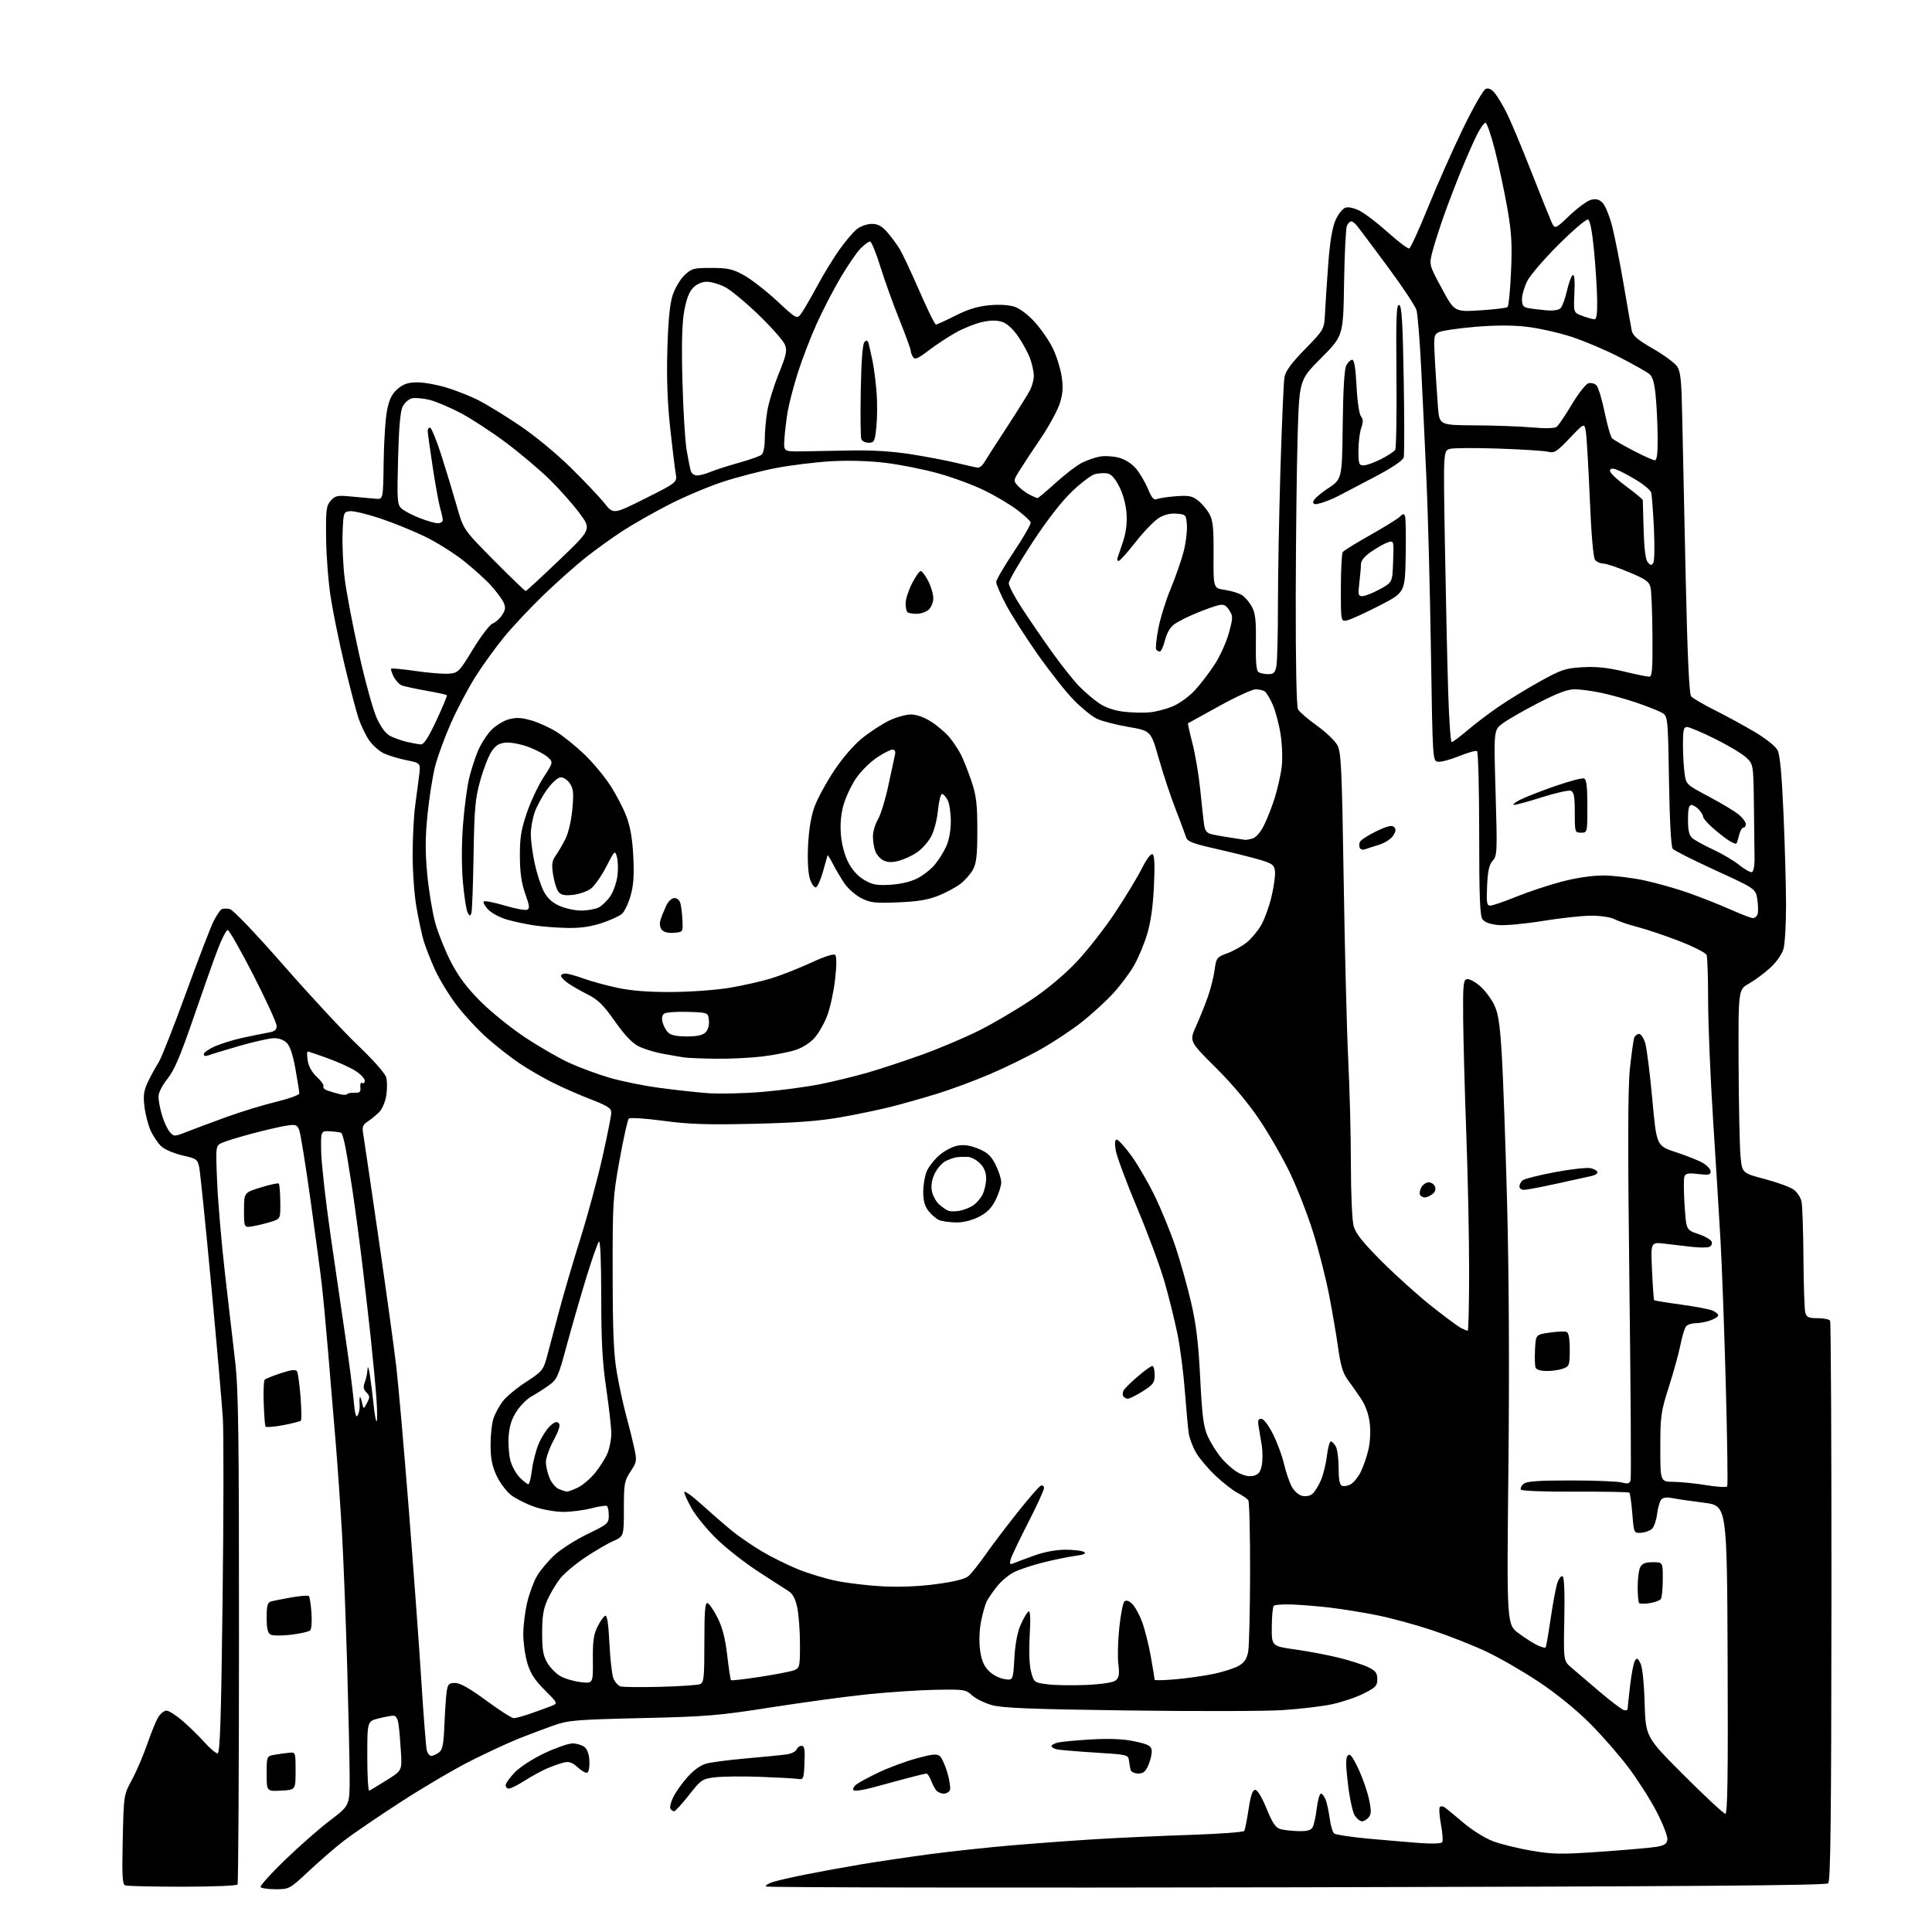 <?xml version="1.0" encoding="UTF-8" standalone="no"?>
<svg 
  version="1.1" 
  xmlns="http://www.w3.org/2000/svg" 
  xmlns:xlink="http://www.w3.org/1999/xlink" 
  xmlns:svg="http://www.w3.org/2000/svg"
  xmlns:rdf="http://www.w3.org/1999/02/22-rdf-syntax-ns#"
  xmlns:cc="http://creativecommons.org/ns#"
  xmlns:dc="http://purl.org/dc/elements/1.1/"
  viewBox="0 0 768 768"
  width="768"
  height="768"
>
<style>svg {background-color: white; }</style>"
<path stroke="none" fill="black" fill-rule="evenodd" d="M109.58,751.00C106.58,751.00 103.88,750.61 103.58,750.13C103.29,749.66 107.65,744.82 113.27,739.38C118.90,733.94 126.99,726.84 131.25,723.61C139.00,717.72 139.00,717.72 138.99,706.61C138.98,700.50 138.53,680.42 138.00,662.00C137.46,643.58 136.55,620.17 135.98,610.00C135.40,599.83 134.27,583.51 133.47,573.75C132.66,563.99 131.31,547.79 130.46,537.75C129.62,527.71 128.49,515.67 127.96,511.00C127.43,506.32 125.39,491.02 123.43,477.00C121.48,462.98 119.45,450.45 118.92,449.17C118.06,447.07 117.53,446.90 113.73,447.49C111.40,447.85 105.31,449.26 100.20,450.62C95.08,451.98 89.73,453.62 88.30,454.27C85.71,455.45 85.71,455.45 86.32,469.98C86.66,477.96 88.07,494.40 89.46,506.50C90.85,518.60 92.67,534.35 93.51,541.50C94.77,552.29 95.02,570.96 95.00,651.37C94.99,704.64 94.73,748.63 94.43,749.12C94.13,749.60 84.27,750.00 72.52,750.00C60.78,750.00 50.54,749.76 49.78,749.47C48.64,749.03 48.46,745.68 48.79,731.22C49.19,713.50 49.19,713.50 52.46,707.45C54.27,704.13 56.97,697.83 58.47,693.45C59.98,689.08 61.93,684.26 62.82,682.75C63.71,681.24 65.21,680.00 66.15,680.00C67.10,680.00 70.02,681.85 72.64,684.12C75.25,686.38 79.16,690.21 81.32,692.62C83.47,695.03 85.80,697.00 86.49,697.00C87.47,697.00 87.90,683.74 88.49,635.59C88.90,601.82 88.94,569.53 88.59,563.84C88.24,558.15 86.14,534.15 83.93,510.50C81.72,486.85 79.59,465.96 79.20,464.07C78.54,460.84 78.15,460.57 72.54,459.30C69.26,458.56 65.49,456.95 64.15,455.72C62.82,454.50 60.90,451.66 59.89,449.42C58.88,447.18 57.77,442.86 57.41,439.83C56.89,435.37 57.16,433.49 58.88,429.91C60.05,427.49 61.90,424.11 63.00,422.42C64.09,420.72 69.01,408.28 73.92,394.77C78.84,381.26 83.78,368.39 84.91,366.17C86.05,363.95 87.45,361.84 88.04,361.47C88.63,361.11 90.14,361.07 91.39,361.38C92.70,361.71 101.71,371.16 112.81,383.83C123.34,395.87 136.67,410.20 142.42,415.69C148.58,421.57 153.15,426.77 153.55,428.35C153.92,429.82 153.93,432.98 153.57,435.37C153.21,437.75 152.02,440.68 150.92,441.86C149.81,443.04 147.76,444.77 146.35,445.69C144.15,447.13 143.88,447.86 144.41,450.93C144.74,452.89 147.49,471.57 150.52,492.44C153.55,513.30 156.70,536.14 157.52,543.19C158.35,550.24 160.58,575.70 162.48,599.76C164.38,623.82 166.65,654.74 167.51,668.49C168.37,682.23 169.34,694.49 169.65,695.74C169.96,696.98 170.76,698.00 171.42,698.00C172.08,698.00 173.44,697.40 174.44,696.67C175.93,695.58 176.34,693.55 176.67,685.42C176.90,679.96 177.31,674.04 177.59,672.25C178.02,669.46 178.49,669.00 180.94,669.00C182.90,669.00 186.76,671.19 193.29,676.00C198.51,679.85 203.44,683.00 204.24,683.00C205.03,683.00 208.12,682.15 211.09,681.11C214.07,680.06 217.70,678.74 219.16,678.17C221.82,677.12 221.82,677.12 216.52,671.81C212.53,667.82 210.82,665.15 209.61,661.07C208.72,658.08 208.01,652.91 208.01,649.57C208.02,646.23 208.72,640.58 209.56,637.01C210.40,633.45 212.16,628.70 213.47,626.46C214.79,624.22 217.92,620.48 220.44,618.16C222.97,615.83 228.85,612.08 233.52,609.82C241.62,605.90 242.00,605.56 242.00,602.42C242.00,600.60 241.66,598.91 241.23,598.64C240.81,598.38 238.01,598.81 235.02,599.59C232.02,600.36 227.03,601.00 223.94,601.00C220.84,601.00 215.70,600.10 212.50,599.00C209.31,597.90 205.14,595.82 203.24,594.37C201.34,592.92 198.71,589.43 197.40,586.62C195.60,582.75 195.02,579.77 195.01,574.40C195.00,570.49 195.51,565.77 196.14,563.90C196.76,562.03 198.40,558.99 199.77,557.15C201.14,555.30 205.32,551.81 209.06,549.39C215.37,545.31 215.96,544.61 217.30,539.75C218.09,536.86 220.21,528.88 222.03,522.00C223.84,515.12 227.73,501.85 230.67,492.50C233.60,483.15 237.58,468.49 239.50,459.91C241.43,451.34 243.00,443.39 243.00,442.24C243.00,440.54 241.44,439.55 234.79,436.98C230.27,435.24 223.41,432.22 219.54,430.27C215.67,428.32 209.80,424.91 206.50,422.70C203.20,420.48 197.50,416.03 193.83,412.80C190.17,409.58 184.68,403.69 181.63,399.71C178.59,395.74 174.67,389.34 172.92,385.49C171.18,381.65 169.15,376.48 168.42,374.00C167.68,371.52 166.39,365.50 165.54,360.62C164.69,355.73 164.01,346.28 164.03,339.62C164.05,332.95 164.49,324.35 165.01,320.50C165.53,316.65 166.24,311.21 166.60,308.41C167.24,303.32 167.24,303.32 161.57,302.19C158.45,301.56 154.39,300.33 152.54,299.45C150.68,298.57 148.05,296.20 146.67,294.18C145.30,292.15 143.43,288.25 142.51,285.50C141.60,282.75 139.12,273.30 137.01,264.50C134.91,255.70 132.41,243.55 131.47,237.51C130.52,231.46 129.70,220.82 129.63,213.87C129.51,202.54 129.71,201.00 131.50,199.00C133.31,196.98 134.11,196.83 140.00,197.41C143.57,197.75 147.81,198.14 149.41,198.27C152.31,198.50 152.31,198.50 152.51,183.50C152.62,175.25 153.25,165.93 153.92,162.79C154.82,158.52 155.89,156.43 158.14,154.54C160.45,152.59 162.27,152.00 165.97,152.00C168.62,152.00 173.87,152.95 177.64,154.11C181.42,155.28 187.03,157.50 190.12,159.06C193.21,160.62 200.46,165.06 206.24,168.92C212.27,172.95 220.97,180.10 226.70,185.72C232.18,191.10 238.28,197.53 240.25,200.00C243.83,204.50 243.83,204.50 256.53,198.13C269.22,191.76 269.22,191.76 268.59,188.13C268.25,186.13 267.25,177.97 266.39,170.00C265.32,160.16 264.96,150.19 265.28,139.00C265.59,127.74 266.25,120.90 267.35,117.46C268.23,114.68 270.34,111.09 272.04,109.46C274.92,106.70 275.66,106.50 282.82,106.51C289.41,106.52 291.24,106.93 295.76,109.43C298.66,111.02 304.58,115.64 308.93,119.68C316.84,127.03 316.84,127.03 318.75,124.26C319.80,122.74 322.59,117.90 324.96,113.50C327.32,109.10 331.22,102.72 333.63,99.32C336.03,95.93 339.18,92.22 340.63,91.07C342.08,89.93 344.74,89.00 346.53,89.00C348.97,89.00 350.52,89.83 352.69,92.30C354.29,94.12 356.53,97.16 357.68,99.05C358.82,100.95 362.34,108.46 365.51,115.75C368.67,123.04 371.62,129.00 372.05,129.00C372.49,129.00 375.96,127.41 379.78,125.48C384.68,122.99 388.62,121.77 393.20,121.35C397.20,120.97 401.07,121.20 403.31,121.94C405.43,122.64 408.80,125.21 411.42,128.12C413.89,130.87 417.06,135.48 418.47,138.36C419.89,141.24 421.46,146.17 421.97,149.30C422.67,153.64 422.54,156.19 421.39,160.05C420.56,162.84 417.09,169.25 413.67,174.31C410.25,179.36 406.40,185.21 405.11,187.30C402.83,191.01 402.82,191.14 404.64,193.15C405.66,194.28 407.71,195.83 409.20,196.60C410.68,197.37 412.14,198.00 412.43,198.00C412.72,198.00 415.97,195.27 419.66,191.93C423.34,188.59 427.99,185.03 429.98,184.01C431.97,183.00 435.19,181.87 437.14,181.50C439.09,181.14 442.52,181.33 444.77,181.94C447.24,182.60 449.93,184.31 451.58,186.27C453.08,188.05 455.21,191.66 456.31,194.30C457.84,197.97 458.68,198.93 459.90,198.40C460.78,198.02 464.20,197.50 467.50,197.26C472.57,196.88 473.93,197.14 476.27,198.99C477.79,200.19 479.82,202.60 480.77,204.34C482.18,206.91 482.48,209.95 482.41,220.66C482.33,233.82 482.33,233.82 486.91,234.49C489.44,234.86 492.50,235.80 493.73,236.59C494.96,237.37 496.73,239.48 497.68,241.26C499.04,243.83 499.36,246.78 499.23,255.46C499.11,263.15 499.43,266.65 500.28,267.20C500.95,267.62 502.68,267.98 504.12,267.98C506.27,268.00 506.86,267.43 507.38,264.87C507.72,263.16 508.00,252.18 508.00,240.49C508.00,228.80 508.45,204.44 509.00,186.36C509.55,168.29 510.26,151.95 510.58,150.05C511.01,147.51 513.18,144.53 518.79,138.77C526.41,130.94 526.41,130.94 526.73,124.22C526.91,120.52 527.49,111.72 528.02,104.65C528.68,95.98 529.61,90.41 530.90,87.50C531.94,85.14 533.72,82.91 534.84,82.55C536.07,82.16 538.41,82.70 540.69,83.90C542.79,84.99 547.81,88.86 551.85,92.50C555.90,96.13 559.65,98.95 560.19,98.77C560.73,98.59 564.09,91.25 567.64,82.47C571.20,73.69 577.43,59.63 581.49,51.24C585.56,42.84 589.65,35.69 590.60,35.32C591.74,34.89 592.96,35.47 594.27,37.08C595.34,38.41 597.46,41.97 598.98,45.00C600.50,48.02 604.75,58.15 608.42,67.50C612.09,76.85 615.77,86.01 616.59,87.87C618.08,91.23 618.08,91.23 623.91,85.67C627.12,82.61 630.97,79.80 632.46,79.42C634.45,78.92 635.69,79.25 637.07,80.63C638.11,81.66 639.82,85.88 640.87,90.01C641.92,94.13 643.97,104.47 645.42,113.00C646.87,121.53 648.31,129.75 648.61,131.27C649.05,133.46 650.83,135.00 657.14,138.64C661.52,141.17 665.85,144.36 666.74,145.73C668.05,147.73 668.44,151.53 668.69,164.86C668.86,174.01 669.48,202.63 670.06,228.47C670.78,260.65 671.47,275.86 672.25,276.80C672.88,277.56 677.01,279.98 681.44,282.20C685.87,284.41 693.03,288.31 697.35,290.86C701.92,293.56 705.79,296.63 706.60,298.20C707.57,300.08 708.30,307.82 708.98,323.70C709.52,336.24 709.97,352.57 709.98,360.00C709.98,367.43 709.53,375.14 708.98,377.14C708.38,379.28 706.23,382.38 703.72,384.69C701.38,386.85 697.56,389.68 695.24,390.99C691.00,393.37 691.00,393.37 691.12,422.93C691.19,439.20 691.53,455.61 691.87,459.41C692.50,466.31 692.50,466.31 701.50,468.68C706.45,469.98 711.62,471.87 713.00,472.88C714.38,473.89 715.78,476.01 716.13,477.61C716.48,479.20 716.82,489.27 716.90,500.00C716.97,510.73 717.30,520.51 717.63,521.75C718.14,523.64 718.92,524.00 722.56,524.00C724.94,524.00 727.16,524.44 727.49,524.99C727.83,525.53 728.07,575.81 728.03,636.73C727.97,722.76 727.68,747.74 726.73,748.64C725.81,749.50 672.59,749.90 515.20,750.23C399.54,750.47 304.70,750.32 304.45,749.91C304.19,749.50 305.45,748.69 307.24,748.12C309.03,747.55 315.00,746.18 320.50,745.09C326.00,743.99 335.90,742.19 342.50,741.08C349.10,739.98 361.42,738.15 369.88,737.03C378.34,735.91 392.97,734.34 402.38,733.54C411.80,732.74 426.93,731.63 436.00,731.08C445.07,730.53 461.85,729.77 473.28,729.39C484.71,729.01 494.31,728.31 494.61,727.82C494.91,727.34 495.68,723.47 496.33,719.22C497.18,713.65 497.91,711.50 498.97,711.50C499.85,711.50 501.65,714.47 503.48,718.96C505.86,724.76 507.09,726.57 509.02,727.11C510.38,727.49 513.62,727.85 516.21,727.90C519.76,727.98 521.16,727.57 521.84,726.25C522.34,725.29 523.06,721.91 523.45,718.75C523.83,715.59 524.57,713.00 525.10,713.00C525.62,713.00 526.47,714.11 526.99,715.46C527.50,716.81 528.22,720.18 528.59,722.94C528.95,725.71 529.76,728.36 530.38,728.85C530.99,729.33 536.90,730.23 543.50,730.85C550.10,731.46 559.38,732.25 564.11,732.61C569.37,733.00 572.96,732.87 573.33,732.28C573.66,731.74 573.42,728.53 572.79,725.16C572.16,721.78 571.98,718.69 572.37,718.29C572.77,717.90 573.70,718.00 574.43,718.54C575.16,719.07 578.49,721.82 581.82,724.65C585.22,727.55 590.37,730.74 593.56,731.94C596.69,733.11 603.58,734.80 608.87,735.70C617.38,737.14 620.59,737.19 636.50,736.07C646.40,735.38 656.30,734.51 658.50,734.14C661.60,733.62 662.57,732.98 662.82,731.27C662.99,730.06 661.08,725.12 658.58,720.28C656.08,715.45 651.02,707.49 647.33,702.59C643.64,697.69 636.69,689.74 631.87,684.93C626.62,679.67 618.60,673.17 611.81,668.64C605.59,664.50 596.21,659.08 590.96,656.59C585.71,654.11 576.04,650.28 569.46,648.09C562.88,645.90 553.00,643.20 547.50,642.10C542.00,641.00 533.67,639.64 529.00,639.09C524.33,638.53 517.49,637.96 513.81,637.82C510.13,637.67 506.77,637.89 506.36,638.31C505.94,638.73 505.57,642.51 505.55,646.72C505.50,654.37 505.50,654.37 515.00,655.71C520.23,656.45 528.06,657.94 532.40,659.02C536.75,660.10 541.92,661.77 543.90,662.74C546.84,664.18 547.50,665.05 547.50,667.50C547.50,670.14 546.83,670.83 542.00,673.25C538.98,674.77 533.26,676.68 529.29,677.51C525.33,678.33 516.55,679.37 509.79,679.80C503.03,680.24 475.45,680.30 448.50,679.94C409.40,679.42 398.43,678.98 394.21,677.78C391.30,676.95 387.77,675.20 386.36,673.89C383.93,671.62 383.23,671.51 371.82,671.72C365.23,671.85 353.01,672.66 344.67,673.53C336.33,674.39 319.15,676.73 306.50,678.71C285.59,681.99 280.91,682.38 255.00,682.97C228.88,683.58 225.96,683.82 220.05,685.90C216.51,687.15 210.33,689.48 206.33,691.07C202.33,692.66 193.75,696.62 187.28,699.88C180.80,703.14 168.16,710.56 159.20,716.38C150.23,722.20 140.16,729.06 136.83,731.63C133.50,734.19 127.23,739.60 122.91,743.65C115.12,750.93 114.99,751.00 109.58,751.00zM541.40,724.00C540.66,724.00 539.37,722.96 538.54,721.69C537.70,720.43 536.49,714.79 535.83,709.18C534.92,701.45 534.91,698.69 535.79,697.81C536.66,696.94 537.68,698.24 539.99,703.17C541.67,706.75 543.56,712.19 544.21,715.26C545.15,719.74 545.12,721.15 544.07,722.42C543.35,723.29 542.15,724.00 541.40,724.00zM685.85,721.00C686.73,721.00 686.95,705.84 686.76,659.76C686.50,598.52 686.50,598.52 677.50,597.38C672.55,596.75 666.90,595.93 664.94,595.55C662.47,595.06 661.05,595.25 660.32,596.17C659.74,596.90 659.02,599.47 658.71,601.89C658.40,604.30 657.52,606.91 656.75,607.68C655.98,608.45 654.04,609.17 652.43,609.29C649.50,609.50 649.50,609.50 648.87,601.70C648.52,597.41 648.00,593.66 647.71,593.37C647.42,593.09 637.73,592.90 626.17,592.96C614.30,593.02 604.91,592.67 604.59,592.15C604.28,591.64 604.76,590.61 605.66,589.86C606.91,588.83 611.43,588.50 624.40,588.50C633.81,588.50 642.90,588.86 644.62,589.30C647.19,589.96 647.82,589.78 648.20,588.30C648.45,587.31 648.23,552.52 647.72,511.00C647.04,455.82 647.09,432.61 647.92,424.75C648.55,418.85 649.32,413.33 649.64,412.50C649.95,411.68 650.82,411.00 651.57,411.00C652.31,411.00 653.42,412.69 654.03,414.75C654.63,416.81 655.89,426.82 656.82,437.00C658.50,455.50 658.50,455.50 666.25,458.03C670.51,459.42 675.34,461.36 677.00,462.34C678.65,463.31 680.00,464.83 680.00,465.70C680.00,467.00 679.15,467.18 675.09,466.70C671.23,466.24 670.04,466.44 669.59,467.64C669.26,468.48 669.29,473.61 669.65,479.05C670.30,488.94 670.30,488.94 675.06,490.52C677.68,491.39 680.08,492.77 680.40,493.59C680.72,494.42 680.29,495.34 679.42,495.67C678.56,496.00 675.42,495.98 672.43,495.63C669.44,495.28 664.56,494.72 661.59,494.37C656.18,493.74 656.18,493.74 656.71,505.12C657.00,511.38 657.38,516.65 657.54,516.84C657.71,517.02 662.49,517.81 668.17,518.58C673.85,519.36 679.51,520.43 680.75,520.97C681.99,521.51 683.00,522.37 683.00,522.88C683.00,523.39 681.58,524.30 679.85,524.90C678.12,525.51 675.47,526.00 673.97,526.00C672.47,526.00 670.79,526.56 670.23,527.25C669.67,527.94 668.68,531.20 668.03,534.50C667.38,537.80 665.30,545.33 663.42,551.23C660.22,561.26 660.00,562.85 660.00,575.48C660.00,589.00 660.00,589.00 665.25,589.05C668.14,589.08 674.01,589.68 678.30,590.38C682.58,591.09 686.32,591.29 686.60,590.84C686.87,590.40 686.62,572.36 686.04,550.76C685.45,529.17 684.52,503.40 683.95,493.50C683.39,483.60 682.05,461.77 680.97,445.00C679.90,428.23 679.01,407.00 679.01,397.83C679.00,388.66 678.73,380.47 678.41,379.62C678.08,378.77 673.25,376.31 667.66,374.14C662.07,371.97 654.58,369.44 651.00,368.51C647.42,367.59 643.31,366.20 641.85,365.42C640.33,364.61 636.38,364.00 632.62,364.00C629.00,364.00 620.30,364.94 613.27,366.09C606.25,367.24 598.29,367.97 595.58,367.72C592.38,367.42 590.20,366.63 589.33,365.44C588.29,364.01 588.00,356.65 588.00,331.37C588.00,313.63 587.61,298.87 587.13,298.58C586.65,298.28 583.44,299.18 580.01,300.57C576.58,301.97 572.81,302.97 571.64,302.80C569.50,302.50 569.50,302.42 568.81,258.50C568.43,234.30 567.64,203.93 567.06,191.00C566.48,178.07 565.54,158.23 564.97,146.91C564.41,135.58 563.56,124.97 563.09,123.32C562.62,121.67 557.42,113.84 551.54,105.91C545.66,97.99 540.22,90.71 539.44,89.75C538.66,88.79 537.61,88.00 537.12,88.00C536.62,88.00 535.85,88.79 535.41,89.75C534.97,90.71 534.47,100.95 534.29,112.50C533.96,133.50 533.96,133.50 525.24,142.26C516.52,151.02 516.52,151.02 515.84,172.76C515.47,184.72 515.13,213.77 515.08,237.32C515.03,263.56 515.38,280.84 515.98,281.96C516.52,282.97 519.90,285.89 523.48,288.45C527.07,291.01 530.75,294.54 531.67,296.30C533.13,299.10 533.44,305.80 534.14,350.19C534.57,378.07 535.39,410.25 535.96,421.69C536.53,433.14 537.00,451.73 537.00,463.00C537.01,474.69 537.48,485.19 538.10,487.42C538.91,490.35 541.76,493.92 549.34,501.50C554.93,507.08 563.77,515.04 569.00,519.18C574.23,523.32 579.48,527.22 580.68,527.85C581.89,528.48 583.12,529.00 583.43,529.00C583.75,529.00 584.00,518.24 584.00,505.08C584.00,491.93 583.50,467.52 582.88,450.83C582.27,434.15 581.71,413.54 581.63,405.02C581.52,391.36 581.69,389.51 583.15,389.22C584.06,389.04 586.39,390.29 588.34,391.99C590.28,393.69 592.80,397.02 593.95,399.39C595.59,402.79 596.22,406.90 596.98,419.09C597.50,427.57 598.46,454.30 599.10,478.50C599.84,506.35 600.03,545.13 599.61,584.15C598.95,645.79 598.95,645.79 603.75,649.31C606.38,651.25 609.77,653.39 611.28,654.08C612.78,654.76 614.18,655.14 614.40,654.91C614.61,654.69 615.52,649.48 616.42,643.34C617.31,637.20 618.53,630.78 619.12,629.09C619.71,627.39 620.64,626.28 621.19,626.62C621.80,627.00 622.05,633.50 621.84,643.70C621.51,660.17 621.51,660.17 624.57,662.84C626.25,664.30 631.35,668.65 635.89,672.50C640.44,676.35 644.80,679.65 645.58,679.82C646.36,680.00 647.00,679.78 647.01,679.32C647.01,678.87 647.44,674.78 647.97,670.24C648.49,665.69 649.33,661.23 649.84,660.33C650.65,658.88 650.92,658.98 652.06,661.09C652.86,662.59 653.51,668.62 653.77,677.00C654.19,690.50 654.19,690.50 669.44,705.75C677.82,714.14 685.21,721.00 685.85,721.00zM267.97,720.00C267.50,720.00 266.84,719.55 266.51,719.01C266.17,718.47 266.64,716.45 267.55,714.54C268.46,712.62 270.98,709.03 273.16,706.56C275.64,703.74 278.47,701.69 280.74,701.06C282.74,700.51 290.03,699.57 296.94,698.97C303.85,698.36 310.99,697.65 312.80,697.38C314.62,697.11 316.35,696.24 316.66,695.44C316.96,694.65 317.86,694.00 318.65,694.00C319.79,694.00 320.03,695.41 319.80,700.75C319.51,707.32 319.43,707.49 317.00,707.13C315.62,706.93 308.88,706.56 302.00,706.31C295.12,706.06 287.12,706.15 284.21,706.51C279.15,707.13 278.69,707.44 273.86,713.58C271.09,717.11 268.44,720.00 267.97,720.00zM375.15,713.00C374.10,713.00 372.77,712.42 372.18,711.72C371.59,711.01 370.65,709.21 370.08,707.72C369.51,706.22 368.70,705.01 368.27,705.02C367.85,705.03 364.35,705.87 360.50,706.89C356.65,707.90 350.49,709.57 346.80,710.59C343.12,711.60 339.74,712.08 339.30,711.64C338.86,711.20 339.40,710.14 340.50,709.30C341.60,708.45 345.70,706.26 349.60,704.42C353.51,702.58 360.18,700.12 364.41,698.96C370.50,697.29 372.42,697.10 373.57,698.05C374.37,698.72 375.73,701.70 376.60,704.68C377.46,707.67 377.92,710.76 377.62,711.55C377.31,712.35 376.20,713.00 375.15,713.00zM111.75,711.80C106.00,712.10 106.00,712.10 106.00,705.10C106.00,698.09 106.00,698.09 109.25,697.53C111.04,697.22 113.62,696.86 115.00,696.73C117.47,696.50 117.50,696.60 117.50,704.00C117.50,711.50 117.50,711.50 111.75,711.80zM146.78,711.83C147.20,711.65 150.31,709.77 153.69,707.66C159.83,703.82 159.83,703.82 159.36,696.16C159.11,691.95 158.68,687.04 158.40,685.25C158.10,683.23 157.34,682.00 156.40,682.00C155.57,682.00 152.89,682.50 150.44,683.12C146.00,684.24 146.00,684.24 146.00,698.20C146.00,705.88 146.35,712.02 146.78,711.83zM202.30,711.00C201.59,711.00 201.00,710.39 201.00,709.65C201.00,708.91 202.67,706.59 204.70,704.49C206.81,702.33 211.95,699.02 216.60,696.84C221.11,694.73 226.08,693.01 227.65,693.03C229.22,693.05 231.31,693.68 232.30,694.43C233.46,695.31 234.17,697.30 234.30,700.04C234.41,702.37 234.02,704.46 233.42,704.67C232.83,704.88 231.12,703.91 229.62,702.52C227.54,700.60 226.24,700.14 224.19,700.62C222.71,700.96 219.70,702.02 217.50,702.97C215.30,703.92 211.27,706.11 208.55,707.85C205.83,709.58 203.02,711.00 202.30,711.00zM452.52,705.00C451.10,705.00 449.75,704.44 449.52,703.75C449.29,703.06 448.96,701.38 448.80,700.00C448.50,697.52 448.37,697.49 435.50,696.69C428.35,696.24 421.49,695.67 420.25,695.42C419.01,695.17 418.00,694.57 418.00,694.10C418.00,693.62 419.24,692.97 420.75,692.64C422.26,692.32 428.23,691.78 434.00,691.44C441.22,691.03 446.53,691.27 451.00,692.21C456.31,693.33 457.56,693.97 457.81,695.69C457.97,696.85 457.43,699.42 456.61,701.40C455.43,704.22 454.54,705.00 452.52,705.00zM262.50,670.54C270.20,670.34 277.29,669.87 278.25,669.48C279.81,668.86 280.00,667.09 280.00,652.81C280.00,640.48 280.28,636.93 281.25,637.25C281.94,637.47 283.73,640.10 285.24,643.08C287.17,646.91 288.30,651.29 289.08,658.00C289.69,663.23 290.36,667.68 290.57,667.89C290.78,668.11 295.96,667.52 302.09,666.58C308.21,665.64 314.30,664.46 315.61,663.96C317.90,663.09 318.00,662.64 318.00,653.57C318.00,648.36 317.51,641.81 316.91,639.01C316.10,635.26 315.12,633.50 313.16,632.29C311.70,631.39 306.23,627.86 301.00,624.44C295.77,621.02 288.50,615.29 284.83,611.71C281.16,608.13 276.77,602.79 275.09,599.85C273.40,596.91 272.01,593.89 272.01,593.15C272.00,592.40 275.16,594.65 279.01,598.15C282.87,601.64 288.26,606.32 290.99,608.54C293.72,610.76 299.00,614.39 302.73,616.61C306.45,618.83 312.88,622.03 317.00,623.72C321.12,625.41 328.10,627.53 332.50,628.43C336.90,629.33 345.23,630.31 351.00,630.61C357.69,630.96 365.41,630.63 372.29,629.70C379.78,628.68 383.70,627.67 385.11,626.40C386.22,625.40 389.20,621.63 391.73,618.04C394.25,614.44 399.96,606.91 404.41,601.30C408.86,595.69 413.06,590.86 413.75,590.58C414.44,590.29 415.00,590.73 415.00,591.55C415.00,592.36 412.14,598.60 408.64,605.41C405.15,612.21 402.03,618.77 401.72,619.97C401.26,621.73 401.47,622.02 402.82,621.45C403.75,621.07 407.43,619.69 411.00,618.40C415.10,616.91 419.72,616.04 423.50,616.04C426.80,616.03 430.14,616.43 430.92,616.93C431.92,617.56 430.88,618.02 427.42,618.49C424.71,618.85 418.96,620.03 414.64,621.11C410.32,622.19 405.08,623.94 403.01,625.00C400.93,626.06 397.89,628.63 396.26,630.71C394.63,632.80 392.82,635.40 392.26,636.50C391.69,637.60 390.69,641.09 390.04,644.25C389.34,647.67 389.14,652.29 389.56,655.63C390.07,659.70 390.99,662.04 392.88,664.04C394.38,665.64 397.04,667.08 399.11,667.43C402.72,668.04 402.72,668.04 403.22,659.22C403.55,653.49 404.43,648.81 405.75,645.83C406.86,643.32 408.25,640.96 408.83,640.60C409.56,640.15 409.72,643.12 409.32,650.22C408.97,656.62 409.19,662.08 409.90,664.68C411.03,668.82 411.09,668.87 416.63,669.56C419.70,669.94 426.65,670.04 432.07,669.78C438.24,669.49 442.53,668.80 443.55,667.96C444.84,666.89 445.05,665.53 444.56,661.55C444.22,658.77 444.38,652.27 444.93,647.09C445.47,641.92 446.37,637.23 446.93,636.67C447.63,635.97 448.59,636.23 449.96,637.46C451.06,638.46 452.87,641.71 453.98,644.68C455.09,647.66 456.68,653.95 457.50,658.68C458.33,663.40 459.00,667.49 459.00,667.76C459.00,668.03 462.71,667.94 467.25,667.55C471.79,667.16 478.63,666.19 482.46,665.39C486.29,664.59 490.78,663.14 492.45,662.17C494.71,660.85 495.66,659.40 496.18,656.45C496.57,654.28 496.90,640.12 496.93,625.00C496.95,609.88 496.64,597.00 496.23,596.39C495.83,595.78 493.95,594.49 492.06,593.51C490.16,592.54 486.18,589.45 483.21,586.64C480.24,583.83 476.76,579.72 475.48,577.51C474.20,575.31 472.89,571.92 472.58,570.00C472.27,568.08 471.57,560.53 471.02,553.23C470.48,545.93 469.14,535.58 468.05,530.23C466.95,524.88 464.66,515.59 462.94,509.60C461.22,503.60 456.30,490.32 452.00,480.10C447.71,469.87 443.89,459.59 443.51,457.25C443.05,454.43 443.19,453.00 443.91,453.00C444.51,453.00 447.07,455.81 449.61,459.25C452.14,462.69 456.40,470.00 459.07,475.50C461.74,481.00 465.49,490.23 467.41,496.00C469.32,501.77 472.08,511.68 473.54,518.00C475.52,526.62 476.42,534.10 477.10,547.88C477.84,562.72 478.41,567.14 480.03,570.80C481.13,573.30 483.55,577.19 485.41,579.45C487.26,581.71 490.33,584.40 492.24,585.43C494.50,586.64 496.61,587.06 498.31,586.64C500.31,586.14 501.07,585.16 501.58,582.44C501.94,580.50 501.95,577.01 501.59,574.70C501.24,572.39 500.68,569.04 500.36,567.25C499.90,564.70 500.12,564.00 501.37,564.00C502.32,564.00 504.20,566.43 505.99,569.99C507.66,573.28 509.63,578.58 510.37,581.77C511.11,584.95 512.47,589.00 513.38,590.76C514.32,592.59 516.11,594.24 517.53,594.60C519.03,594.97 520.69,594.68 521.68,593.86C522.58,593.11 524.10,590.70 525.05,588.50C526.00,586.30 527.09,581.91 527.46,578.75C527.84,575.59 528.55,573.00 529.04,573.00C529.53,573.00 530.42,573.92 531.03,575.05C531.63,576.18 532.12,580.03 532.12,583.61C532.12,588.17 532.53,590.27 533.48,590.63C534.23,590.92 535.78,590.65 536.92,590.04C538.06,589.43 539.83,587.26 540.86,585.22C541.89,583.17 543.28,579.17 543.95,576.33C544.69,573.18 544.89,568.98 544.47,565.59C544.02,561.96 542.77,558.55 540.88,555.77C539.28,553.42 536.90,550.04 535.59,548.26C533.87,545.92 532.87,542.57 532.00,536.26C531.34,531.44 529.71,521.88 528.38,515.00C527.06,508.12 524.17,496.77 521.96,489.76C519.75,482.76 515.65,472.24 512.85,466.38C510.05,460.53 504.62,451.05 500.77,445.30C496.33,438.65 489.97,431.05 483.27,424.39C472.76,413.93 472.76,413.93 475.43,407.98C476.89,404.72 479.01,399.45 480.14,396.27C481.26,393.10 482.47,388.26 482.84,385.53C483.47,380.77 483.68,380.49 487.85,378.95C490.24,378.07 493.71,376.14 495.56,374.66C497.42,373.18 500.02,370.06 501.35,367.73C502.68,365.40 504.53,360.29 505.46,356.37C506.39,352.45 507.01,347.95 506.83,346.37C506.54,343.84 505.84,343.30 501.00,341.83C497.98,340.92 490.23,338.98 483.80,337.52C473.83,335.26 471.99,334.54 471.43,332.68C471.06,331.48 469.19,326.45 467.26,321.50C465.33,316.55 462.34,307.55 460.63,301.50C457.50,290.50 457.50,290.50 448.50,288.95C443.55,288.10 437.90,286.63 435.95,285.68C434.00,284.74 429.88,281.38 426.80,278.23C423.72,275.08 417.24,266.88 412.41,260.00C407.58,253.12 401.91,244.21 399.81,240.20C397.71,236.18 396.00,232.20 396.00,231.36C396.00,230.52 399.17,225.09 403.04,219.30C406.92,213.50 409.92,208.25 409.72,207.63C409.52,207.01 407.13,204.81 404.42,202.75C401.72,200.68 395.90,197.21 391.50,195.04C387.10,192.87 378.77,189.78 373.00,188.18C367.23,186.57 357.79,184.69 352.03,183.99C345.49,183.20 337.33,182.96 330.32,183.36C324.14,183.72 314.28,184.93 308.41,186.06C302.54,187.20 293.08,189.65 287.37,191.52C281.67,193.39 272.05,197.45 265.99,200.55C259.93,203.65 251.54,208.43 247.33,211.17C243.13,213.92 236.50,218.70 232.60,221.80C228.69,224.91 221.29,231.51 216.13,236.47C210.98,241.44 203.98,248.88 200.58,253.00C197.18,257.12 192.01,264.26 189.09,268.86C186.17,273.46 181.76,281.78 179.29,287.36C176.82,292.94 173.97,300.71 172.97,304.63C171.97,308.55 170.60,317.18 169.94,323.82C169.02,332.99 169.00,338.72 169.85,347.69C170.47,354.19 171.91,362.86 173.05,366.97C174.20,371.08 177.00,378.06 179.29,382.47C182.23,388.16 185.64,392.70 190.97,398.04C195.11,402.19 203.03,408.59 208.56,412.27C214.10,415.95 222.02,420.52 226.16,422.44C230.31,424.35 237.57,427.04 242.31,428.42C247.04,429.79 255.77,431.57 261.71,432.38C267.64,433.19 276.32,434.15 281.00,434.52C285.68,434.89 295.57,434.68 303.00,434.05C310.43,433.43 320.82,432.04 326.09,430.97C331.37,429.90 339.69,427.88 344.59,426.48C349.49,425.08 359.35,421.83 366.50,419.26C373.65,416.68 384.00,412.29 389.50,409.50C395.00,406.71 404.14,401.33 409.81,397.54C416.22,393.25 423.06,387.53 427.91,382.42C432.19,377.89 439.08,369.09 443.23,362.85C447.37,356.61 452.18,348.67 453.91,345.21C455.85,341.35 457.50,339.19 458.18,339.61C458.95,340.09 459.11,344.02 458.70,352.40C458.31,360.52 457.41,366.80 455.96,371.50C454.78,375.35 452.47,380.86 450.83,383.75C449.19,386.64 445.52,391.55 442.68,394.68C439.83,397.80 434.26,402.93 430.30,406.08C426.34,409.24 418.93,414.16 413.84,417.03C408.75,419.91 399.62,424.38 393.54,426.98C387.47,429.57 378.00,433.09 372.50,434.78C367.00,436.48 358.81,438.80 354.30,439.94C349.79,441.08 340.79,442.96 334.30,444.11C325.59,445.65 316.46,446.34 299.46,446.73C280.97,447.16 273.90,446.92 263.61,445.53C256.56,444.58 250.41,444.19 249.95,444.65C249.49,445.12 247.85,452.48 246.31,461.00C243.63,475.79 243.50,477.87 243.54,506.50C243.58,529.98 243.95,538.56 245.27,546.00C246.19,551.23 247.86,558.88 248.99,563.00C250.12,567.12 251.54,572.86 252.16,575.74C253.21,580.68 253.12,581.22 250.64,584.97C248.19,588.66 248.00,589.76 248.00,599.83C248.00,610.70 248.00,610.70 243.75,612.59C241.41,613.64 236.35,616.60 232.50,619.19C228.65,621.77 224.23,625.50 222.68,627.48C221.12,629.46 218.88,633.20 217.69,635.79C216.01,639.44 215.52,642.41 215.51,649.00C215.50,655.76 215.92,658.21 217.54,660.96C218.65,662.87 220.97,665.25 222.69,666.25C224.40,667.25 228.05,668.34 230.79,668.66C235.77,669.25 235.77,669.25 235.67,659.88C235.60,652.43 235.98,649.69 237.54,646.57C238.62,644.41 240.00,642.48 240.61,642.29C241.36,642.04 241.89,645.61 242.25,653.21C242.54,659.42 243.26,665.70 243.83,667.17C244.41,668.63 245.70,670.07 246.69,670.37C247.69,670.67 254.80,670.74 262.50,670.54zM115.73,649.83C112.08,650.27 108.40,650.24 107.55,649.77C106.42,649.14 106.00,647.29 106.00,643.02C106.00,638.28 106.34,637.03 107.75,636.62C108.71,636.34 112.36,635.60 115.85,634.99C119.35,634.38 122.47,634.14 122.79,634.46C123.11,634.78 123.57,637.77 123.81,641.10C124.05,644.42 123.83,647.57 123.31,648.09C122.79,648.61 119.38,649.39 115.73,649.83zM655.84,637.27C653.83,637.59 651.91,637.58 651.59,637.26C651.27,636.93 651.00,634.01 651.00,630.77C651.00,627.52 651.47,624.00 652.04,622.93C652.79,621.52 654.14,621.00 657.04,621.00C661.00,621.00 661.00,621.00 660.98,627.75C660.98,631.46 660.64,634.99 660.23,635.60C659.83,636.20 657.85,636.95 655.84,637.27zM225.35,592.94C225.82,592.97 227.75,592.26 229.64,591.37C231.54,590.47 234.63,587.84 236.52,585.54C238.41,583.23 240.64,579.71 241.48,577.71C242.32,575.70 243.00,572.14 243.00,569.78C242.99,567.43 242.09,559.42 241.00,552.00C239.46,541.58 239.01,533.26 239.00,515.55C239.00,501.71 238.64,492.98 238.09,493.55C237.59,494.07 235.37,500.35 233.17,507.50C230.97,514.65 227.48,526.74 225.41,534.37C221.85,547.56 221.48,548.36 217.93,550.87C215.88,552.31 212.84,554.25 211.17,555.16C209.51,556.08 206.90,558.70 205.38,561.00C203.41,563.98 202.50,566.82 202.20,570.85C201.98,573.97 202.29,578.37 202.90,580.63C203.51,582.88 205.19,585.92 206.64,587.37C208.09,588.81 209.61,590.00 210.02,590.00C210.43,590.00 211.09,587.41 211.48,584.25C211.87,581.09 213.08,576.41 214.17,573.85C215.27,571.29 217.26,568.17 218.59,566.91C220.31,565.30 221.34,564.94 222.09,565.69C222.84,566.44 222.25,568.45 220.08,572.52C218.38,575.69 217.00,579.58 217.00,581.17C217.00,582.76 217.66,585.63 218.46,587.55C219.26,589.46 220.94,591.45 222.21,591.95C223.47,592.46 224.88,592.90 225.35,592.94zM112.50,566.54C108.91,567.21 105.78,567.45 105.54,567.07C105.31,566.69 104.99,562.50 104.83,557.76C104.66,553.01 104.84,548.82 105.22,548.45C105.60,548.07 108.48,546.91 111.64,545.87C115.74,544.52 117.57,544.30 118.06,545.11C118.45,545.72 119.08,550.27 119.46,555.20C119.85,560.13 119.91,564.43 119.59,564.74C119.28,565.05 116.09,565.86 112.50,566.54zM149.71,565.00C150.01,565.00 149.99,561.06 149.66,556.25C149.32,551.44 148.35,540.98 147.50,533.00C146.65,525.02 145.05,511.07 143.96,502.00C142.86,492.93 141.06,479.43 139.94,472.02C138.82,464.60 137.52,456.80 137.04,454.69C136.57,452.57 135.97,450.64 135.72,450.39C135.47,450.14 133.52,449.84 131.39,449.72C127.50,449.50 127.50,449.50 127.68,458.00C127.79,462.68 129.46,477.52 131.40,491.00C133.34,504.48 136.03,522.92 137.38,532.00C138.73,541.08 140.15,552.05 140.55,556.39C141.06,562.09 141.52,563.82 142.20,562.61C142.71,561.69 143.05,559.94 142.96,558.72C142.86,557.50 142.88,556.05 143.01,555.50C143.13,554.95 143.52,555.81 143.87,557.41C144.50,560.31 144.50,560.31 145.88,557.72C147.09,555.46 147.06,554.92 145.67,553.53C144.45,552.31 144.30,551.34 145.04,549.40C145.57,548.01 146.05,545.66 146.12,544.18C146.18,542.71 146.59,543.75 147.02,546.50C147.46,549.25 148.12,554.54 148.49,558.25C148.86,561.96 149.41,565.00 149.71,565.00zM448.36,556.00C447.68,556.00 446.84,555.55 446.50,555.01C446.17,554.46 446.25,553.40 446.70,552.64C447.14,551.89 449.66,549.41 452.31,547.14C454.96,544.86 457.54,543.00 458.06,543.00C458.58,543.00 459.00,544.58 459.00,546.52C459.00,549.63 458.45,550.40 454.30,553.02C451.72,554.66 449.05,556.00 448.36,556.00zM614.90,545.00C612.48,545.00 610.73,544.47 610.41,543.64C610.13,542.89 610.03,539.63 610.20,536.40C610.50,530.52 610.50,530.52 615.97,529.74C618.98,529.31 622.01,529.17 622.72,529.45C623.58,529.78 624.00,532.08 624.00,536.49C624.00,542.61 623.83,543.11 621.43,544.02C620.02,544.56 617.08,545.00 614.90,545.00zM100.75,487.41C97.00,488.09 97.00,488.09 97.00,481.09C97.00,474.08 97.00,474.08 103.65,472.03C107.31,470.90 110.54,470.20 110.82,470.49C111.11,470.77 111.38,474.03 111.42,477.73C111.50,484.46 111.50,484.46 108.00,485.60C106.08,486.22 102.81,487.04 100.75,487.41zM380.04,485.94C377.54,485.90 374.55,485.49 373.39,485.02C372.23,484.55 370.31,482.94 369.14,481.45C367.62,479.51 367.00,477.32 367.00,473.83C367.00,471.14 367.61,467.48 368.35,465.70C369.09,463.92 371.33,461.04 373.33,459.28C375.32,457.53 378.60,455.79 380.60,455.42C383.17,454.93 385.61,455.29 388.87,456.62C392.55,458.13 393.96,459.43 395.75,462.97C396.99,465.42 398.00,468.58 398.00,470.00C398.00,471.42 396.99,474.58 395.75,477.04C394.11,480.30 392.30,482.11 389.04,483.75C386.26,485.15 382.86,485.98 380.04,485.94zM381.49,481.30C383.13,480.99 385.51,480.05 386.79,479.22C388.06,478.39 389.75,476.44 390.55,474.90C391.35,473.36 392.00,470.48 392.00,468.50C392.00,466.02 391.24,464.15 389.55,462.45C388.20,461.10 386.06,459.95 384.80,459.88C383.53,459.82 381.60,459.87 380.50,459.99C379.40,460.11 377.32,460.82 375.88,461.56C374.45,462.30 372.49,464.55 371.54,466.55C370.42,468.92 370.03,471.33 370.42,473.44C370.76,475.22 372.04,477.59 373.27,478.71C374.49,479.83 376.18,481.00 377.00,481.30C377.82,481.61 379.84,481.61 381.49,481.30zM566.37,476.00C565.68,476.00 564.85,475.56 564.51,475.02C564.18,474.48 564.39,473.13 564.99,472.02C565.58,470.91 566.91,470.00 567.93,470.00C568.95,470.00 570.08,470.78 570.45,471.72C570.86,472.80 570.46,473.92 569.36,474.72C568.40,475.43 567.06,476.00 566.37,476.00zM605.76,473.00C604.79,473.00 604.00,472.38 604.00,471.62C604.00,470.86 604.58,469.77 605.28,469.18C605.98,468.60 611.79,467.14 618.19,465.93C624.59,464.73 630.99,464.03 632.41,464.39C633.84,464.75 635.00,465.47 635.00,466.00C635.00,466.53 633.99,467.19 632.75,467.46C631.51,467.73 625.33,469.09 619.01,470.48C612.69,471.87 606.72,473.00 605.76,473.00zM74.36,449.88C77.19,448.76 84.22,446.14 90.00,444.04C95.78,441.94 104.66,439.23 109.75,438.00C114.84,436.77 118.99,435.26 118.98,434.63C118.97,434.01 118.29,429.68 117.46,425.01C116.48,419.44 115.29,415.84 114.00,414.56C112.79,413.35 110.79,412.64 108.75,412.70C106.94,412.75 100.74,414.15 94.98,415.82C89.21,417.49 83.71,419.16 82.75,419.54C81.70,419.94 81.00,419.75 81.00,419.05C81.00,418.41 82.96,417.02 85.35,415.97C87.74,414.91 92.57,413.40 96.10,412.62C99.62,411.84 104.19,410.91 106.25,410.55C109.28,410.03 109.99,409.49 109.94,407.70C109.90,406.49 105.74,397.43 100.69,387.56C95.63,377.69 91.05,369.65 90.50,369.69C89.95,369.73 88.22,373.08 86.65,377.13C85.09,381.18 80.72,393.50 76.95,404.50C71.70,419.78 69.25,425.54 66.54,428.89C64.44,431.49 63.00,434.38 63.00,435.98C63.00,437.47 63.64,440.82 64.43,443.44C65.22,446.05 66.62,449.03 67.54,450.05C69.18,451.86 69.36,451.85 74.36,449.88zM138.00,434.93C138.28,434.56 139.62,434.32 141.00,434.38C143.04,434.48 143.45,434.08 143.25,432.19C143.11,430.86 143.43,430.14 144.00,430.50C144.55,430.84 145.00,430.42 145.00,429.57C145.00,428.72 143.30,426.95 141.22,425.64C139.14,424.32 134.16,422.07 130.16,420.63C126.16,419.18 122.62,418.00 122.31,418.00C122.00,418.00 122.01,419.65 122.33,421.67C122.71,423.99 124.07,426.38 126.02,428.17C127.73,429.72 128.87,431.40 128.57,431.88C128.27,432.37 129.03,433.12 130.26,433.54C131.49,433.96 133.62,434.59 135.00,434.94C136.38,435.30 137.72,435.29 138.00,434.93zM284.53,420.86C279.01,420.79 273.38,420.56 272.00,420.35C270.62,420.15 266.81,419.49 263.52,418.89C260.24,418.30 255.86,416.95 253.79,415.89C251.27,414.61 248.16,411.32 244.40,405.95C239.91,399.53 237.75,397.40 233.64,395.33C230.81,393.91 227.26,391.87 225.75,390.80C224.24,389.74 223.00,388.44 223.00,387.93C223.00,387.42 223.79,387.00 224.76,387.00C225.73,387.00 228.94,387.88 231.89,388.96C234.84,390.04 240.91,391.70 245.38,392.66C250.97,393.86 257.70,394.38 267.00,394.34C274.43,394.30 284.79,393.55 290.04,392.66C295.29,391.78 302.71,390.10 306.54,388.93C310.37,387.76 317.45,384.97 322.29,382.74C327.79,380.19 331.43,379.03 332.02,379.62C332.61,380.21 332.59,383.82 331.97,389.27C331.43,394.06 330.04,400.49 328.89,403.57C327.74,406.65 325.47,410.67 323.85,412.52C322.11,414.50 318.99,416.50 316.20,417.40C313.62,418.24 307.69,419.40 303.03,419.97C298.37,420.53 290.04,420.94 284.53,420.86zM273.00,412.00C277.07,412.00 279.35,411.51 280.48,410.37C281.47,409.39 281.99,407.52 281.80,405.62C281.50,402.50 281.50,402.50 273.50,402.24C269.10,402.10 264.88,402.39 264.11,402.89C263.21,403.47 262.95,404.67 263.37,406.32C263.72,407.72 264.71,409.57 265.57,410.43C266.64,411.50 269.01,412.00 273.00,412.00zM267.91,370.80C265.64,370.99 263.87,370.55 263.08,369.60C262.35,368.71 262.12,367.16 262.53,365.80C262.91,364.53 263.90,362.04 264.73,360.25C265.64,358.28 266.96,357.00 268.09,357.00C269.20,357.00 270.19,357.92 270.52,359.25C270.83,360.49 271.18,363.52 271.29,366.00C271.50,370.49 271.49,370.50 267.91,370.80zM225.78,368.88C221.78,368.81 215.82,368.37 212.54,367.89C209.26,367.41 204.29,366.35 201.49,365.54C198.70,364.73 195.34,362.93 194.03,361.54C192.73,360.15 191.95,358.71 192.31,358.35C192.67,357.99 196.37,358.71 200.52,359.94C204.68,361.18 208.71,361.94 209.48,361.65C210.65,361.20 210.53,360.11 208.80,355.30C207.31,351.13 206.70,346.97 206.66,340.50C206.61,333.21 207.12,329.95 209.36,323.31C210.88,318.80 213.88,312.39 216.03,309.07C219.94,303.02 219.94,303.02 217.78,301.01C216.60,299.91 213.16,298.08 210.14,296.95C207.13,295.82 203.06,295.03 201.11,295.20C198.41,295.43 197.05,296.27 195.40,298.73C194.21,300.50 192.19,305.67 190.92,310.23C188.90,317.44 188.56,321.25 188.25,340.00C188.06,351.82 187.67,362.18 187.38,363.00C186.94,364.27 186.72,364.24 185.90,362.77C185.36,361.82 184.52,356.38 184.02,350.68C183.46,344.41 183.47,335.52 184.03,328.18C184.53,321.50 185.60,313.22 186.40,309.77C187.20,306.32 188.82,301.25 189.99,298.50C191.16,295.75 193.54,292.03 195.28,290.23C197.01,288.43 200.16,286.50 202.27,285.93C205.22,285.13 207.33,285.25 211.31,286.41C214.16,287.24 218.71,289.32 221.40,291.03C224.10,292.75 228.97,296.69 232.22,299.79C235.47,302.89 240.07,308.37 242.43,311.97C244.80,315.56 247.75,321.20 249.00,324.50C250.58,328.70 251.41,333.52 251.75,340.57C252.12,348.05 251.83,352.06 250.65,356.14C249.77,359.17 248.25,362.36 247.27,363.24C246.30,364.11 242.70,365.77 239.28,366.91C235.01,368.35 230.78,368.96 225.78,368.88zM696.78,364.97C697.49,364.99 698.32,364.32 698.64,363.49C698.96,362.66 698.93,360.02 698.57,357.63C697.92,353.29 697.92,353.29 681.94,345.97C673.15,341.95 665.49,338.09 664.92,337.40C664.28,336.63 663.71,326.15 663.45,310.35C663.02,284.57 663.02,284.57 660.36,283.17C658.90,282.41 654.50,280.68 650.60,279.34C646.69,278.00 640.43,276.25 636.68,275.45C632.94,274.65 628.10,274.00 625.93,274.00C623.11,274.00 618.96,275.57 611.29,279.54C605.40,282.58 599.06,286.24 597.19,287.67C593.79,290.26 593.79,290.26 594.52,315.16C595.22,338.68 595.15,340.17 593.38,342.13C591.97,343.70 591.42,346.14 591.15,352.10C590.84,358.86 591.02,360.00 592.41,360.00C593.30,360.00 597.96,358.40 602.76,356.45C607.57,354.50 615.71,351.80 620.86,350.45C626.65,348.94 632.94,348.01 637.36,348.02C641.29,348.02 648.55,348.89 653.50,349.94C658.45,350.99 666.49,353.27 671.37,355.00C676.24,356.73 683.67,359.67 687.87,361.54C692.07,363.41 696.08,364.95 696.78,364.97zM231.00,361.96C233.47,361.97 236.61,361.41 237.97,360.72C239.33,360.03 241.42,358.01 242.63,356.22C243.83,354.44 245.09,350.85 245.43,348.24C245.77,345.63 245.68,342.22 245.24,340.66C244.46,337.89 244.36,337.98 240.97,344.57C239.06,348.29 236.31,352.20 234.86,353.27C233.41,354.34 230.25,355.44 227.82,355.72C224.52,356.09 223.08,355.80 222.05,354.57C221.30,353.66 220.33,350.62 219.88,347.81C219.22,343.60 219.39,342.25 220.91,340.10C221.91,338.67 223.65,335.70 224.76,333.50C225.93,331.19 227.09,326.22 227.51,321.75C228.10,315.40 227.94,313.56 226.59,311.50C225.69,310.13 224.07,309.00 222.99,309.00C221.79,309.00 219.65,310.87 217.54,313.75C215.63,316.36 213.37,320.49 212.53,322.93C211.69,325.36 211.00,329.27 211.00,331.61C211.00,333.95 211.67,339.06 212.49,342.96C213.31,346.85 214.91,351.87 216.05,354.10C217.52,356.97 219.33,358.70 222.31,360.05C224.61,361.10 228.53,361.96 231.00,361.96zM357.00,358.70C347.76,359.08 346.00,358.87 342.35,357.01C340.06,355.84 337.07,353.22 335.70,351.19C334.32,349.16 332.27,345.70 331.14,343.50C330.01,341.30 329.03,339.73 328.96,340.00C328.90,340.27 328.09,343.16 327.17,346.42C326.25,349.68 324.98,352.51 324.34,352.72C323.71,352.93 322.65,351.46 321.98,349.45C321.23,347.15 320.94,342.20 321.22,336.15C321.52,329.82 322.40,324.51 323.78,320.70C324.94,317.51 328.44,311.06 331.56,306.37C335.01,301.18 339.43,296.09 342.86,293.33C345.96,290.85 350.75,287.74 353.50,286.42C356.25,285.10 360.10,284.02 362.05,284.01C364.25,284.00 367.31,285.08 370.07,286.83C372.53,288.39 375.79,291.15 377.32,292.97C378.85,294.78 380.94,297.93 381.98,299.95C383.01,301.98 384.90,306.76 386.18,310.57C388.11,316.35 388.50,319.58 388.50,330.00C388.50,340.02 388.15,343.14 386.75,345.70C385.79,347.46 383.54,350.01 381.75,351.37C379.96,352.73 376.02,354.84 373.00,356.06C368.93,357.70 364.77,358.39 357.00,358.70zM354.00,351.70C357.94,351.46 362.12,350.47 364.62,349.19C366.89,348.04 370.00,345.61 371.53,343.79C373.06,341.98 375.13,338.70 376.13,336.50C377.25,334.06 377.96,330.16 377.96,326.50C377.97,323.20 377.41,319.43 376.74,318.11C376.06,316.80 375.05,315.67 374.50,315.61C373.95,315.55 373.20,318.52 372.84,322.21C372.45,326.12 371.28,330.51 370.03,332.73C368.86,334.82 366.40,337.56 364.56,338.82C362.73,340.07 359.54,341.56 357.46,342.14C354.81,342.87 352.99,342.86 351.32,342.10C350.02,341.51 348.52,339.86 347.98,338.45C347.44,337.03 347.00,334.35 347.00,332.49C347.00,330.63 347.89,327.60 348.98,325.76C350.07,323.91 351.92,317.92 353.09,312.45C354.26,306.98 355.44,301.49 355.72,300.25C356.08,298.69 355.77,298.00 354.73,298.00C353.90,298.00 351.07,299.46 348.43,301.25C345.79,303.04 342.14,306.69 340.31,309.37C338.48,312.05 336.26,316.74 335.37,319.80C334.29,323.53 333.92,327.45 334.27,331.72C334.58,335.64 335.71,339.90 337.20,342.80C338.76,345.84 341.01,348.31 343.56,349.80C346.85,351.72 348.57,352.03 354.00,351.70zM696.42,346.69C697.01,346.50 697.48,344.23 697.46,341.67C697.44,339.10 697.32,329.53 697.21,320.40C697.00,303.80 697.00,303.80 694.11,301.10C692.52,299.62 686.96,296.29 681.75,293.70C676.54,291.12 671.54,289.00 670.64,289.00C669.28,289.00 669.00,290.17 669.00,295.86C669.00,299.63 669.28,304.78 669.63,307.29C670.25,311.85 670.25,311.85 679.34,316.68C684.34,319.33 689.68,322.55 691.22,323.84C692.75,325.13 694.00,326.81 694.00,327.59C694.00,328.37 693.56,329.00 693.02,329.00C692.48,329.00 691.74,330.24 691.38,331.75C691.02,333.26 690.54,334.83 690.31,335.24C690.08,335.65 688.46,334.98 686.70,333.76C684.94,332.54 682.04,330.21 680.25,328.58C678.46,326.94 677.00,325.17 677.00,324.63C677.00,324.10 676.26,322.83 675.35,321.83C674.43,320.82 673.08,320.00 672.35,320.00C671.37,320.00 671.00,321.62 671.00,325.85C671.00,330.17 671.45,332.08 672.75,333.19C673.71,334.01 677.42,336.05 681.00,337.71C684.58,339.37 689.26,342.15 691.42,343.89C693.58,345.63 695.83,346.89 696.42,346.69zM542.50,337.64C541.78,337.91 540.93,337.70 540.60,337.16C540.27,336.62 540.24,335.54 540.54,334.75C540.84,333.97 543.77,332.04 547.06,330.47C551.51,328.34 553.31,327.91 554.16,328.76C555.01,329.61 554.91,330.49 553.75,332.26C552.90,333.56 550.31,335.19 548.00,335.88C545.68,336.58 543.21,337.37 542.50,337.64zM495.00,333.86C495.27,333.92 496.53,333.70 497.80,333.36C499.22,332.98 500.99,330.97 502.43,328.12C503.72,325.58 505.68,320.56 506.79,316.96C507.90,313.37 509.12,307.92 509.50,304.85C509.89,301.75 509.69,296.02 509.06,291.94C508.43,287.91 507.02,282.58 505.92,280.09C504.82,277.60 503.38,275.22 502.71,274.80C502.05,274.38 500.43,274.02 499.12,274.02C497.81,274.01 491.28,277.01 484.62,280.69C477.95,284.36 472.39,287.44 472.25,287.52C472.11,287.60 472.92,291.23 474.04,295.58C475.16,299.94 476.55,308.23 477.13,314.00C477.70,319.77 478.38,325.96 478.63,327.74C478.97,330.16 479.71,331.14 481.55,331.60C482.90,331.94 486.37,332.56 489.26,332.99C492.14,333.41 494.73,333.80 495.00,333.86zM628.50,331.00C626.04,331.00 626.00,330.87 626.00,322.97C626.00,316.66 625.67,314.81 624.46,314.35C623.62,314.02 618.49,315.16 613.08,316.88C607.66,318.60 602.61,319.98 601.86,319.96C601.11,319.93 602.08,319.07 604.02,318.05C605.95,317.03 612.23,314.56 617.96,312.56C623.69,310.57 628.97,309.16 629.69,309.44C630.65,309.80 631.00,312.72 631.00,320.47C631.00,331.00 631.00,331.00 628.50,331.00zM167.24,295.90C168.50,295.97 170.23,293.33 173.50,286.34C175.98,281.03 177.85,276.52 177.65,276.32C177.45,276.12 173.74,275.33 169.40,274.56C165.05,273.79 160.70,272.84 159.71,272.46C158.73,272.07 157.29,270.52 156.50,269.01C155.72,267.49 155.27,266.06 155.51,265.82C155.75,265.58 160.12,266.00 165.22,266.74C170.32,267.48 176.24,267.96 178.38,267.80C182.14,267.51 182.48,267.17 188.02,258.07C191.17,252.88 194.69,248.29 195.82,247.87C196.95,247.45 198.65,245.94 199.58,244.51C200.93,242.45 201.06,241.42 200.19,239.51C199.58,238.19 197.38,235.21 195.30,232.88C193.21,230.56 188.32,226.12 184.42,223.02C180.53,219.92 173.56,215.54 168.92,213.29C164.29,211.04 156.25,207.78 151.05,206.05C145.86,204.32 140.46,203.04 139.05,203.20C136.57,203.49 136.49,203.73 136.18,212.00C136.01,216.68 136.38,224.78 137.02,230.00C137.66,235.22 140.17,248.47 142.61,259.42C145.05,270.38 148.23,282.00 149.68,285.23C151.43,289.12 153.28,291.61 155.13,292.57C156.67,293.37 159.64,294.42 161.72,294.91C163.80,295.40 166.28,295.84 167.24,295.90zM577.06,295.00C577.48,295.00 580.23,292.96 583.15,290.47C586.07,287.97 591.62,283.75 595.48,281.09C599.34,278.43 606.77,273.87 612.00,270.96C620.60,266.18 622.21,265.64 629.00,265.23C634.44,264.91 638.93,265.37 645.33,266.89C650.18,268.05 654.80,269.00 655.58,269.00C656.75,269.00 656.98,266.18 656.88,252.75C656.82,243.81 656.48,235.21 656.13,233.64C655.59,231.19 654.35,230.30 647.50,227.43C643.10,225.58 638.54,224.05 637.37,224.04C636.20,224.02 634.72,223.37 634.09,222.61C633.36,221.72 632.58,212.82 631.97,198.36C631.44,185.79 630.74,173.82 630.42,171.77C629.83,168.04 629.83,168.04 624.01,174.15C618.80,179.62 617.89,180.20 615.35,179.58C613.78,179.20 604.99,178.64 595.82,178.32C586.65,178.01 577.92,178.05 576.43,178.43C573.73,179.11 573.73,179.11 574.37,216.30C574.73,236.76 575.30,262.84 575.65,274.25C575.99,285.66 576.63,295.00 577.06,295.00zM457.00,283.17C459.48,282.94 463.63,281.86 466.23,280.76C468.83,279.67 472.78,276.80 475.00,274.38C477.23,271.97 480.78,267.31 482.91,264.02C485.03,260.74 487.55,255.14 488.52,251.56C490.16,245.49 490.17,244.91 488.61,242.52C487.26,240.46 486.42,240.10 484.22,240.62C482.72,240.98 478.80,242.38 475.50,243.75C472.20,245.11 468.32,247.07 466.87,248.09C465.20,249.29 463.84,251.59 463.11,254.48C462.48,256.97 461.55,259.00 461.04,259.00C460.53,259.00 459.88,258.61 459.59,258.14C459.29,257.67 459.68,253.95 460.45,249.89C461.21,245.83 463.43,238.67 465.38,233.98C467.33,229.30 469.64,222.66 470.52,219.23C471.40,215.81 471.98,211.09 471.81,208.75C471.51,204.62 471.40,204.49 467.72,204.19C465.21,203.98 462.82,204.57 460.61,205.93C458.78,207.06 454.64,211.36 451.41,215.49C448.17,219.62 445.13,223.00 444.66,223.00C444.18,223.00 443.99,222.44 444.25,221.75C444.50,221.06 445.50,218.09 446.47,215.15C447.63,211.60 448.09,207.86 447.81,204.02C447.55,200.52 446.40,196.31 444.89,193.37C443.17,190.01 441.68,188.40 440.09,188.17C438.83,187.98 436.65,188.12 435.25,188.47C433.86,188.82 429.78,191.90 426.20,195.31C422.04,199.26 416.31,206.64 410.34,215.73C405.20,223.56 401.00,230.81 401.00,231.85C401.00,232.89 403.31,237.29 406.14,241.62C408.96,245.95 414.32,253.78 418.04,259.00C421.77,264.23 426.68,270.43 428.97,272.78C431.26,275.13 434.90,278.23 437.06,279.66C439.56,281.32 443.09,282.50 446.75,282.92C449.91,283.29 454.52,283.40 457.00,283.17zM535.71,246.54C533.00,247.22 533.00,247.22 533.02,233.86C533.02,226.51 533.36,220.03 533.77,219.46C534.17,218.88 539.10,215.83 544.72,212.67C550.33,209.51 555.62,206.23 556.47,205.39C557.73,204.12 558.10,204.09 558.53,205.22C558.82,205.98 558.93,213.10 558.78,221.05C558.50,235.50 558.50,235.50 548.46,240.68C542.94,243.52 537.21,246.16 535.71,246.54zM364.34,244.00C362.69,244.00 361.03,243.70 360.67,243.33C360.30,242.97 360.00,241.38 360.00,239.80C360.00,238.22 361.13,234.70 362.52,231.97C363.90,229.24 365.47,227.00 366.00,227.00C366.53,227.00 367.87,228.78 368.98,230.96C370.09,233.14 371.00,236.22 371.00,237.81C371.00,239.39 370.18,241.43 369.17,242.35C368.17,243.26 365.99,244.00 364.34,244.00zM541.61,236.98C542.65,236.96 545.75,235.73 548.50,234.23C553.50,231.50 553.50,231.50 553.79,223.17C554.08,214.89 554.07,214.84 551.79,215.56C550.53,215.95 547.59,217.58 545.25,219.19C542.43,221.12 541.00,222.84 540.99,224.30C540.99,225.51 540.70,228.86 540.35,231.75C539.79,236.46 539.92,237.00 541.61,236.98zM208.98,234.95C209.27,234.92 215.27,229.38 222.32,222.64C235.13,210.38 235.13,210.38 230.32,203.94C227.68,200.40 222.36,194.40 218.51,190.62C214.65,186.84 206.93,180.31 201.34,176.11C195.75,171.91 187.65,166.60 183.34,164.31C179.03,162.02 173.37,159.61 170.77,158.96C168.17,158.31 164.98,158.04 163.69,158.36C162.40,158.69 160.74,160.20 160.01,161.73C159.12,163.58 158.53,170.45 158.23,182.50C157.81,199.12 157.92,200.63 159.64,202.17C160.66,203.09 163.88,204.78 166.79,205.92C169.69,207.06 172.96,208.00 174.04,208.00C175.12,208.00 176.00,207.43 176.00,206.74C176.00,206.05 175.54,203.91 174.97,201.99C174.41,200.07 173.06,192.65 171.98,185.50C170.90,178.35 170.01,171.94 170.01,171.25C170.00,170.56 170.43,170.00 170.95,170.00C171.47,170.00 173.46,174.84 175.37,180.75C177.27,186.66 180.04,195.78 181.52,201.00C184.20,210.50 184.20,210.50 196.33,222.75C203.01,229.49 208.70,234.98 208.98,234.95zM657.20,223.80C657.68,223.08 657.79,216.88 657.46,210.00C657.12,203.12 656.63,196.73 656.37,195.79C656.11,194.85 653.33,192.54 650.19,190.66C647.06,188.77 643.49,186.93 642.25,186.55C640.68,186.07 640.00,186.28 640.00,187.24C640.00,188.00 642.92,190.76 646.50,193.39C650.08,196.01 653.01,198.46 653.03,198.83C653.04,199.20 653.19,204.54 653.37,210.71C653.58,218.10 654.13,222.45 655.00,223.50C656.06,224.77 656.50,224.83 657.20,223.80zM525.17,199.95C522.68,200.66 522.00,200.56 522.00,199.46C522.00,198.69 524.59,196.34 527.75,194.25C533.50,190.45 533.50,190.45 533.75,168.97C533.91,154.96 534.40,146.72 535.17,145.25C535.81,144.01 536.87,143.00 537.53,143.00C538.33,143.00 538.88,146.37 539.25,153.52C539.55,159.50 540.31,164.67 541.00,165.50C541.91,166.60 541.94,167.74 541.11,170.13C540.50,171.87 540.00,175.93 540.00,179.15C540.00,184.37 540.22,185.00 542.03,185.00C543.15,185.00 546.27,183.88 548.96,182.52C551.66,181.15 554.20,179.49 554.61,178.82C555.02,178.16 555.25,164.83 555.11,149.20C554.90,126.01 555.10,120.87 556.18,121.23C557.22,121.57 557.61,127.88 558.00,150.79C558.27,166.81 558.27,180.78 558.00,181.84C557.68,183.05 553.44,185.90 546.50,189.56C540.45,192.75 533.89,196.19 531.92,197.20C529.95,198.22 526.91,199.45 525.17,199.95zM277.10,189.00C278.18,189.00 280.62,188.35 282.52,187.55C284.43,186.76 289.47,185.14 293.74,183.95C298.01,182.76 302.06,181.33 302.75,180.77C303.45,180.20 304.00,177.51 304.01,174.63C304.01,171.81 304.45,166.79 304.99,163.48C305.53,160.17 307.58,153.47 309.55,148.59C312.67,140.85 312.98,139.36 311.96,136.91C311.32,135.36 306.63,130.07 301.54,125.14C296.45,120.21 290.43,115.24 288.18,114.09C285.92,112.94 282.69,112.00 280.99,112.00C279.10,112.00 277.01,112.90 275.58,114.33C273.96,115.95 272.85,118.83 271.98,123.70C271.10,128.63 270.89,136.98 271.28,151.62C271.59,163.10 272.34,175.43 272.96,179.00C273.57,182.57 274.31,186.29 274.61,187.25C274.90,188.21 276.02,189.00 277.10,189.00zM388.74,185.90C389.42,185.95 390.55,185.03 391.24,183.84C391.93,182.65 395.96,176.38 400.19,169.91C404.42,163.44 408.58,156.78 409.44,155.12C410.30,153.46 410.98,150.84 410.96,149.30C410.93,147.76 410.29,144.76 409.53,142.64C408.78,140.51 406.66,136.57 404.83,133.88C402.72,130.78 400.36,128.62 398.38,127.96C396.21,127.25 393.78,127.26 390.38,128.02C387.70,128.62 383.02,130.48 380.00,132.17C376.98,133.85 372.10,137.06 369.17,139.30C364.85,142.59 363.67,143.09 362.94,141.93C362.44,141.14 362.02,139.98 362.02,139.35C362.01,138.72 359.97,133.15 357.49,126.98C355.01,120.82 351.60,111.32 349.92,105.89C348.23,100.45 346.40,96.00 345.85,96.00C345.30,96.00 343.61,97.24 342.10,98.75C340.60,100.26 337.00,105.50 334.11,110.40C331.22,115.29 326.92,123.62 324.55,128.90C322.18,134.18 318.88,142.78 317.21,148.00C315.54,153.22 313.71,160.20 313.14,163.50C312.58,166.80 311.98,171.75 311.81,174.50C311.50,179.50 311.50,179.50 318.50,179.43C322.35,179.39 331.12,179.23 338.00,179.08C346.08,178.89 354.38,179.38 361.49,180.47C367.53,181.40 375.85,182.97 379.99,183.97C384.12,184.97 388.06,185.84 388.74,185.90zM657.75,182.95C658.67,182.99 658.98,180.54 658.94,173.75C658.90,168.66 658.55,161.24 658.15,157.27C657.60,151.82 656.94,149.66 655.46,148.53C654.38,147.71 649.15,144.77 643.83,142.01C638.51,139.25 629.96,135.61 624.83,133.93C619.70,132.25 611.59,130.43 606.82,129.89C600.99,129.23 594.16,129.25 585.99,129.96C579.31,130.54 572.93,131.50 571.83,132.09C569.95,133.10 569.86,133.84 570.43,143.83C570.77,149.70 571.30,157.76 571.61,161.75C572.17,169.00 572.17,169.00 586.34,169.08C594.13,169.12 604.33,169.50 609.00,169.91C614.26,170.38 617.99,170.29 618.79,169.68C619.49,169.14 622.19,165.16 624.78,160.84C627.37,156.51 630.33,152.71 631.36,152.39C632.38,152.06 633.84,152.41 634.59,153.16C635.34,153.91 636.81,158.72 637.86,163.85C638.92,168.98 640.25,173.65 640.84,174.24C641.42,174.82 645.18,177.01 649.20,179.10C653.21,181.19 657.06,182.92 657.75,182.95zM345.33,176.00C344.01,176.00 342.69,175.35 342.39,174.57C342.08,173.78 341.99,165.02 342.17,155.11C342.39,143.28 342.89,136.70 343.65,135.95C344.52,135.08 344.93,135.26 345.31,136.65C345.59,137.67 346.28,140.75 346.85,143.50C347.41,146.25 348.13,151.81 348.45,155.86C348.77,159.90 348.74,166.09 348.38,169.61C347.77,175.50 347.54,176.00 345.33,176.00zM633.75,126.92C634.66,126.98 634.97,124.87 634.90,119.25C634.84,114.99 634.28,106.14 633.65,99.58C632.90,91.83 632.06,87.51 631.26,87.25C630.57,87.02 625.34,91.49 619.62,97.17C613.91,102.85 608.28,109.39 607.12,111.71C605.95,114.03 605.00,117.28 605.00,118.94C605.00,121.27 605.51,122.07 607.25,122.42C608.49,122.68 611.66,123.08 614.30,123.32C617.38,123.61 619.55,123.31 620.36,122.50C621.06,121.80 622.19,118.71 622.88,115.63C623.57,112.55 624.60,109.75 625.17,109.40C625.85,108.97 626.08,111.36 625.85,116.52C625.50,124.29 625.50,124.29 629.00,125.57C630.92,126.27 633.06,126.88 633.75,126.92zM588.34,123.37C593.93,123.03 598.85,122.43 599.29,122.04C599.72,121.65 600.34,115.29 600.66,107.91C601.14,96.85 600.88,92.40 599.14,82.50C597.98,75.90 595.78,65.63 594.26,59.67C592.74,53.71 591.05,48.82 590.51,48.80C589.96,48.78 588.42,50.95 587.08,53.63C585.74,56.31 582.92,62.72 580.81,67.87C578.70,73.02 575.60,81.12 573.92,85.87C572.24,90.62 570.23,96.91 569.46,99.86C568.05,105.22 568.05,105.22 573.11,114.61C578.17,124.00 578.17,124.00 588.34,123.37z" />

</svg>